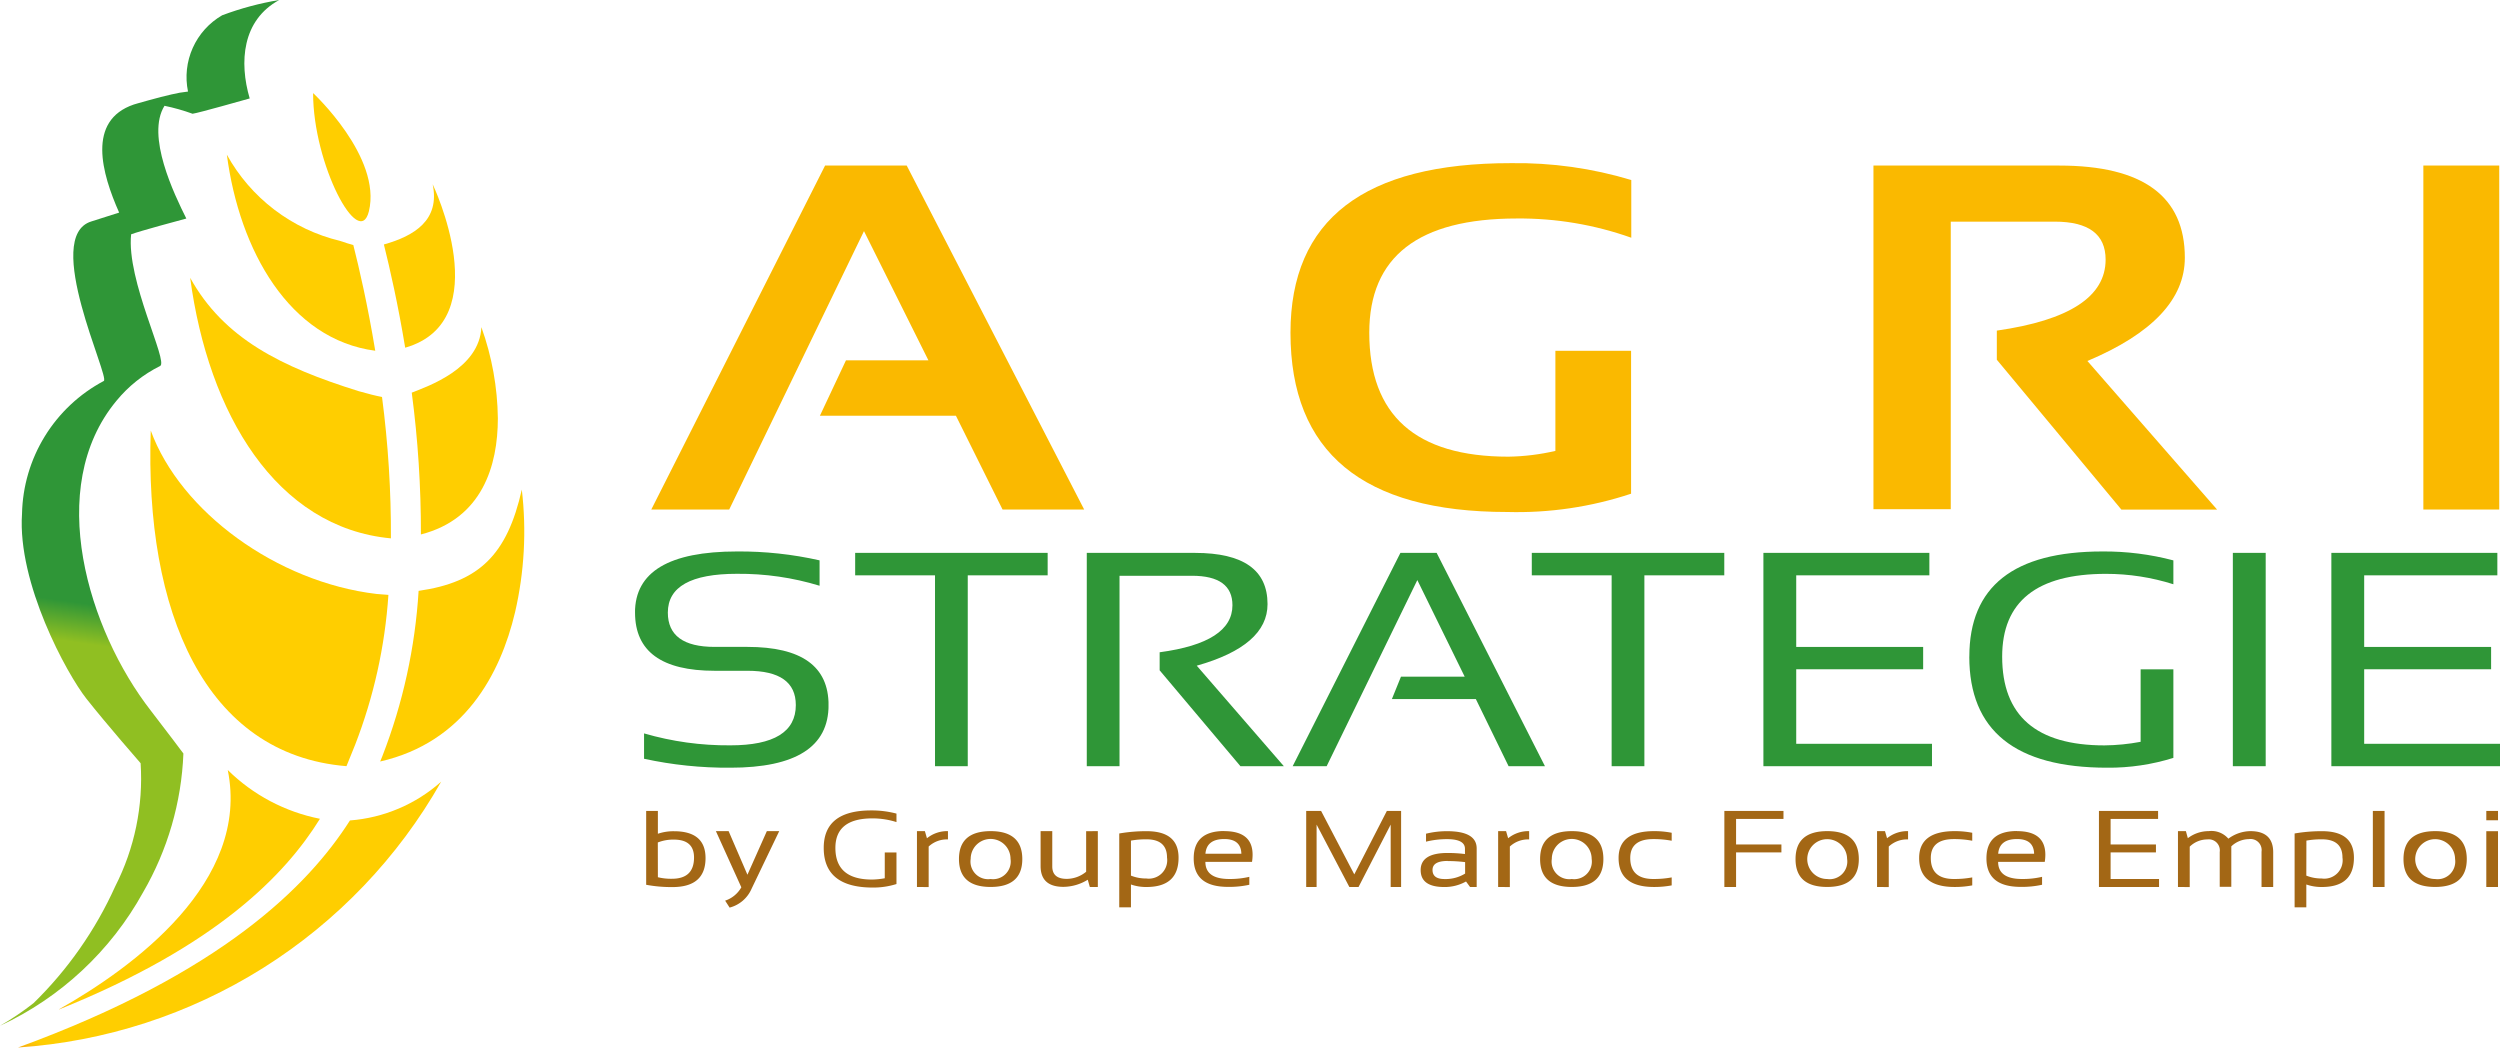 <svg xmlns="http://www.w3.org/2000/svg" xmlns:xlink="http://www.w3.org/1999/xlink" width="99.25" height="41.591" viewBox="0 0 99.25 41.591">
  <defs>
    <clipPath id="clip-path">
      <path id="Tracé_4746" data-name="Tracé 4746" d="M17.881,17.416H14.788l6.9-13.657h3.24l7.046,13.657h-3.24l-1.852-3.724h-5.4l1.035-2.2h3.273l-2.558-5.13Z" transform="translate(-14.788 -3.759)" fill="none"/>
    </clipPath>
    <linearGradient id="linear-gradient" x1="-1.603" y1="1.965" x2="-1.497" y2="1.965" gradientUnits="objectBoundingBox">
      <stop offset="0" stop-color="#f49d17"/>
      <stop offset="0.647" stop-color="#fab900"/>
      <stop offset="1" stop-color="#fab900"/>
    </linearGradient>
    <clipPath id="clip-path-2">
      <path id="Tracé_4747" data-name="Tracé 4747" d="M29.3,10.437q0,7.115,8.6,7.116a14.348,14.348,0,0,0,4.922-.726V11.154H39.817v3.974a8.861,8.861,0,0,1-1.864.229q-5.523,0-5.525-4.92,0-4.535,5.856-4.536a13.233,13.233,0,0,1,4.546.764V4.374a15.736,15.736,0,0,0-4.775-.67Q29.3,3.7,29.3,10.437" transform="translate(-29.303 -3.704)" fill="none"/>
    </clipPath>
    <linearGradient id="linear-gradient-2" x1="-3.137" y1="2.297" x2="-3.028" y2="2.297" xlink:href="#linear-gradient"/>
    <clipPath id="clip-path-3">
      <path id="Tracé_4748" data-name="Tracé 4748" d="M42.538,3.759V17.4h3.069V5.985h4.125q2.025,0,2.023,1.509,0,2.2-4.319,2.817v1.156l4.945,5.95h3.8l-5.149-5.9Q54.9,9.889,54.9,7.417q0-3.656-4.98-3.658Z" transform="translate(-42.538 -3.759)" fill="none"/>
    </clipPath>
    <linearGradient id="linear-gradient-3" x1="-4.647" y1="2.289" x2="-4.536" y2="2.289" xlink:href="#linear-gradient"/>
    <clipPath id="clip-path-4">
      <rect id="Rectangle_208" data-name="Rectangle 208" width="3.013" height="13.657" fill="none"/>
    </clipPath>
    <linearGradient id="linear-gradient-4" x1="-6.494" y1="5.831" x2="-6.369" y2="5.831" xlink:href="#linear-gradient"/>
    <clipPath id="clip-path-5">
      <path id="Tracé_4749" data-name="Tracé 4749" d="M14.419,14.948q0,2.311,3.165,2.31h1.3q1.917,0,1.918,1.36,0,1.6-2.6,1.6a11.9,11.9,0,0,1-3.425-.474v1.007a15.605,15.605,0,0,0,3.425.355q3.905,0,3.9-2.488,0-2.308-3.221-2.308h-1.3q-1.859,0-1.86-1.362,0-1.54,2.747-1.54a10.9,10.9,0,0,1,3.277.474V12.874a14.372,14.372,0,0,0-3.277-.353q-4.049,0-4.051,2.427" transform="translate(-14.419 -12.521)" fill="none"/>
    </clipPath>
    <linearGradient id="linear-gradient-5" x1="-3.282" y1="2.294" x2="-3.055" y2="2.294" gradientUnits="objectBoundingBox">
      <stop offset="0" stop-color="#90bf22"/>
      <stop offset="0.017" stop-color="#90bf22"/>
      <stop offset="0.941" stop-color="#2f9637"/>
      <stop offset="1" stop-color="#2f9637"/>
    </linearGradient>
    <clipPath id="clip-path-6">
      <path id="Tracé_4750" data-name="Tracé 4750" d="M19.417,12.554v.89h3.17v7.578h1.3V13.444h3.172v-.89Z" transform="translate(-19.417 -12.554)" fill="none"/>
    </clipPath>
    <linearGradient id="linear-gradient-6" x1="-4.441" y1="2.319" x2="-4.212" y2="2.319" xlink:href="#linear-gradient-5"/>
    <clipPath id="clip-path-7">
      <path id="Tracé_4751" data-name="Tracé 4751" d="M24.676,12.554v8.468h1.3v-7.56h2.876q1.608,0,1.607,1.171,0,1.479-2.89,1.866v.717l3.207,3.806H32.5l-3.458-3.99q2.812-.795,2.81-2.446,0-2.03-2.874-2.032Z" transform="translate(-24.676 -12.554)" fill="none"/>
    </clipPath>
    <linearGradient id="linear-gradient-7" x1="-5.517" y1="2.319" x2="-5.293" y2="2.319" xlink:href="#linear-gradient-5"/>
    <clipPath id="clip-path-8">
      <path id="Tracé_4752" data-name="Tracé 4752" d="M33.628,12.554l-4.277,8.468H30.7l3.6-7.389,1.881,3.836H33.65l-.36.888h3.333l1.3,2.665h1.444l-4.3-8.468Z" transform="translate(-29.351 -12.554)" fill="none"/>
    </clipPath>
    <linearGradient id="linear-gradient-8" x1="-5.121" y1="2.319" x2="-4.947" y2="2.319" xlink:href="#linear-gradient-5"/>
    <clipPath id="clip-path-9">
      <path id="Tracé_4753" data-name="Tracé 4753" d="M34.78,12.554v.89h3.17v7.578h1.3V13.444h3.172v-.89Z" transform="translate(-34.78 -12.554)" fill="none"/>
    </clipPath>
    <linearGradient id="linear-gradient-9" x1="-7.955" y1="2.319" x2="-7.726" y2="2.319" xlink:href="#linear-gradient-5"/>
    <clipPath id="clip-path-10">
      <path id="Tracé_4754" data-name="Tracé 4754" d="M40.039,12.554v8.468h6.693v-.888H41.342v-2.96h5.039v-.888H41.342V13.444h5.286v-.89Z" transform="translate(-40.039 -12.554)" fill="none"/>
    </clipPath>
    <linearGradient id="linear-gradient-10" x1="-10.46" y1="2.319" x2="-10.198" y2="2.319" xlink:href="#linear-gradient-5"/>
    <clipPath id="clip-path-11">
      <path id="Tracé_4755" data-name="Tracé 4755" d="M44.714,16.695q0,4.411,5.474,4.411a8.566,8.566,0,0,0,2.628-.39V17.2h-1.3v2.878a8.2,8.2,0,0,1-1.437.142q-4.06,0-4.06-3.523,0-3.286,4.123-3.287a8.834,8.834,0,0,1,2.677.414v-.948A10.719,10.719,0,0,0,50,12.521q-5.285,0-5.284,4.174" transform="translate(-44.714 -12.521)" fill="none"/>
    </clipPath>
    <linearGradient id="linear-gradient-11" x1="-9.649" y1="2.294" x2="-9.433" y2="2.294" xlink:href="#linear-gradient-5"/>
    <clipPath id="clip-path-12">
      <rect id="Rectangle_217" data-name="Rectangle 217" width="1.304" height="8.468" fill="none"/>
    </clipPath>
    <linearGradient id="linear-gradient-12" x1="-67.96" y1="2.319" x2="-66.619" y2="2.319" xlink:href="#linear-gradient-5"/>
    <clipPath id="clip-path-13">
      <path id="Tracé_4756" data-name="Tracé 4756" d="M52.935,12.554v8.468H59.63v-.888H54.238v-2.96h5.039v-.888H54.238V13.444h5.287v-.89Z" transform="translate(-52.935 -12.554)" fill="none"/>
    </clipPath>
    <linearGradient id="linear-gradient-13" x1="-13.825" y1="2.319" x2="-13.564" y2="2.319" xlink:href="#linear-gradient-5"/>
    <clipPath id="clip-path-14">
      <rect id="Rectangle_220" data-name="Rectangle 220" width="99.25" height="41.591" fill="none"/>
    </clipPath>
    <clipPath id="clip-path-15">
      <path id="Tracé_4780" data-name="Tracé 4780" d="M11.085,0A12.113,12.113,0,0,0,8.819.607,2.834,2.834,0,0,0,7.464,3.635a4.836,4.836,0,0,0-.656.114c-.435.093-1.507.4-1.495.4C3.439,4.786,4.039,6.882,4.73,8.44c-.353.107-.719.234-1.1.35-1.974.6.761,6.216.488,6.336A6.11,6.11,0,0,0,.874,20.4c-.185,2.747,1.771,6.342,2.558,7.34S5.583,30.3,5.583,30.3a9.431,9.431,0,0,1-1.009,4.889,15.24,15.24,0,0,1-3.242,4.635,11.253,11.253,0,0,1-1.332.9,12.5,12.5,0,0,0,5.681-5.3,11.911,11.911,0,0,0,1.6-5.509s-.645-.864-1.292-1.7c-2.481-3.189-4.231-8.847-1.369-12.3A5.279,5.279,0,0,1,6.356,14.53c.341-.164-1.345-3.4-1.15-5.228.337-.128,1.869-.54,2.191-.626C6.919,7.718,5.789,5.387,6.531,4.2a8.025,8.025,0,0,1,1.114.316c.262-.037,2.068-.554,2.268-.608C9.489,2.464,9.613.8,11.085,0Z" fill="none"/>
    </clipPath>
    <linearGradient id="linear-gradient-14" x1="0.368" y1="1.775" x2="0.409" y2="1.775" gradientUnits="objectBoundingBox">
      <stop offset="0" stop-color="#90bf22"/>
      <stop offset="0.018" stop-color="#90bf22"/>
      <stop offset="0.941" stop-color="#2f9637"/>
      <stop offset="1" stop-color="#2f9637"/>
    </linearGradient>
    <clipPath id="clip-path-16">
      <path id="Tracé_4781" data-name="Tracé 4781" d="M9.324,6.808c.523-2.151-2.215-4.695-2.215-4.695,0,2.836,1.825,6.259,2.215,4.695" transform="translate(-7.109 -2.113)" fill="none"/>
    </clipPath>
    <linearGradient id="linear-gradient-15" x1="-1.52" y1="7.611" x2="-1.264" y2="7.611" gradientUnits="objectBoundingBox">
      <stop offset="0" stop-color="#a36715"/>
      <stop offset="0.01" stop-color="#a36715"/>
      <stop offset="0.113" stop-color="#ad6d15"/>
      <stop offset="0.289" stop-color="#c87f15"/>
      <stop offset="0.514" stop-color="#f49d17"/>
      <stop offset="0.898" stop-color="#ffce00"/>
      <stop offset="1" stop-color="#ffce00"/>
    </linearGradient>
    <clipPath id="clip-path-17">
      <path id="Tracé_4782" data-name="Tracé 4782" d="M8.716,6.574c.238.958.563,2.381.846,4.1,3.688-1.061,1.091-6.49,1.091-6.49.3,1.427-.731,2.053-1.937,2.392" transform="translate(-8.716 -4.182)" fill="none"/>
    </clipPath>
    <linearGradient id="linear-gradient-16" x1="-1.769" y1="5.17" x2="-1.542" y2="5.17" xlink:href="#linear-gradient-15"/>
    <clipPath id="clip-path-18">
      <path id="Tracé_4783" data-name="Tracé 4783" d="M11.043,11.3c-.3-1.815-.64-3.291-.871-4.2-.159-.042-.313-.094-.528-.166A7,7,0,0,1,5.151,3.512c.5,3.812,2.486,7.335,5.892,7.784" transform="translate(-5.151 -3.512)" fill="none"/>
    </clipPath>
    <linearGradient id="linear-gradient-17" x1="-0.768" y1="4.266" x2="-0.583" y2="4.266" xlink:href="#linear-gradient-15"/>
    <clipPath id="clip-path-19">
      <path id="Tracé_4784" data-name="Tracé 4784" d="M12.287,16.652a41.634,41.634,0,0,0-.353-5.614c-.247-.047-.544-.122-.928-.231-3.079-.962-5.356-2.091-6.688-4.5.719,5.394,3.411,9.919,7.969,10.344" transform="translate(-4.318 -6.308)" fill="none"/>
    </clipPath>
    <linearGradient id="linear-gradient-18" x1="-0.417" y1="2.75" x2="-0.278" y2="2.75" xlink:href="#linear-gradient-15"/>
    <clipPath id="clip-path-20">
      <path id="Tracé_4785" data-name="Tracé 4785" d="M9.349,10.024a42.277,42.277,0,0,1,.364,5.634c2.439-.629,3.055-2.736,3.055-4.612a11.1,11.1,0,0,0-.654-3.618c-.075,1.652-2.138,2.35-2.764,2.6" transform="translate(-9.349 -7.428)" fill="none"/>
    </clipPath>
    <linearGradient id="linear-gradient-19" x1="-1.526" y1="4.415" x2="-1.33" y2="4.415" xlink:href="#linear-gradient-15"/>
    <clipPath id="clip-path-21">
      <path id="Tracé_4786" data-name="Tracé 4786" d="M11.2,23.1c.108-.261.2-.5.29-.717l.052-.128A20.173,20.173,0,0,0,12.865,16.3c-.149-.014-.306-.024-.472-.037C8.431,15.792,4.609,13,3.43,9.776,3.182,16.967,5.574,22.639,11.2,23.1" transform="translate(-3.413 -9.776)" fill="none"/>
    </clipPath>
    <linearGradient id="linear-gradient-20" x1="-0.162" y1="1.774" x2="-0.053" y2="1.774" xlink:href="#linear-gradient-15"/>
    <clipPath id="clip-path-22">
      <path id="Tracé_4787" data-name="Tracé 4787" d="M10.158,15.136A21.814,21.814,0,0,1,8.719,21.7l-.051.126-.037.087c3.334-.762,4.773-3.46,5.356-5.926a14.226,14.226,0,0,0,.268-4.869c-.582,2.581-1.687,3.675-4.1,4.021" transform="translate(-8.632 -11.115)" fill="none"/>
    </clipPath>
    <linearGradient id="linear-gradient-21" x1="-0.976" y1="2.25" x2="-0.833" y2="2.25" xlink:href="#linear-gradient-15"/>
    <clipPath id="clip-path-23">
      <path id="Tracé_4788" data-name="Tracé 4788" d="M1.342,26.989c6.242-2.514,8.973-5.336,10.356-7.569a7.207,7.207,0,0,1-3.66-1.936c.9,4.434-3.742,7.828-6.7,9.5" transform="translate(-1.342 -17.484)" fill="none"/>
    </clipPath>
    <linearGradient id="linear-gradient-22" x1="-0.093" y1="0.978" x2="0.045" y2="0.978" xlink:href="#linear-gradient-15"/>
    <clipPath id="clip-path-24">
      <path id="Tracé_4789" data-name="Tracé 4789" d="M13.584,19.291C11.937,21.876,8.485,25.353.409,28.3a20.912,20.912,0,0,0,16.8-10.554,6.156,6.156,0,0,1-3.623,1.54" transform="translate(-0.409 -17.751)" fill="none"/>
    </clipPath>
    <linearGradient id="linear-gradient-23" x1="-0.067" y1="0.77" x2="0.042" y2="0.77" xlink:href="#linear-gradient-15"/>
  </defs>
  <g id="Groupe_715" data-name="Groupe 715" transform="translate(0 0)">
    <g id="Groupe_668" data-name="Groupe 668" transform="translate(25.856 6.572)">
      <g id="Groupe_667" data-name="Groupe 667" clip-path="url(#clip-path)">
        <rect id="Rectangle_204" data-name="Rectangle 204" width="16.377" height="19.255" transform="translate(-2.285 13.263) rotate(-80.224)" fill="url(#linear-gradient)"/>
      </g>
    </g>
    <g id="Groupe_670" data-name="Groupe 670" transform="translate(51.235 6.477)">
      <g id="Groupe_669" data-name="Groupe 669" clip-path="url(#clip-path-2)">
        <rect id="Rectangle_205" data-name="Rectangle 205" width="15.945" height="15.681" transform="translate(-2.318 13.45) rotate(-80.223)" fill="url(#linear-gradient-2)"/>
      </g>
    </g>
    <g id="Groupe_672" data-name="Groupe 672" transform="translate(74.376 6.573)">
      <g id="Groupe_671" data-name="Groupe 671" clip-path="url(#clip-path-3)">
        <rect id="Rectangle_206" data-name="Rectangle 206" width="15.775" height="15.759" transform="translate(-2.285 13.263) rotate(-80.223)" fill="url(#linear-gradient-3)"/>
      </g>
    </g>
    <g id="Groupe_674" data-name="Groupe 674" transform="translate(96.207 6.572)">
      <g id="Groupe_673" data-name="Groupe 673" clip-path="url(#clip-path-4)">
        <rect id="Rectangle_207" data-name="Rectangle 207" width="13.97" height="5.288" transform="translate(-2.285 13.263) rotate(-80.223)" fill="url(#linear-gradient-4)"/>
      </g>
    </g>
    <g id="Groupe_676" data-name="Groupe 676" transform="translate(25.211 21.893)">
      <g id="Groupe_675" data-name="Groupe 675" clip-path="url(#clip-path-5)">
        <rect id="Rectangle_209" data-name="Rectangle 209" width="7.681" height="8.585" transform="translate(0 -0.001)" fill="url(#linear-gradient-5)"/>
      </g>
    </g>
    <g id="Groupe_678" data-name="Groupe 678" transform="translate(33.95 21.95)">
      <g id="Groupe_677" data-name="Groupe 677" clip-path="url(#clip-path-6)">
        <rect id="Rectangle_210" data-name="Rectangle 210" width="7.644" height="8.468" transform="translate(0 0)" fill="url(#linear-gradient-6)"/>
      </g>
    </g>
    <g id="Groupe_680" data-name="Groupe 680" transform="translate(43.145 21.95)">
      <g id="Groupe_679" data-name="Groupe 679" clip-path="url(#clip-path-7)">
        <rect id="Rectangle_211" data-name="Rectangle 211" width="7.821" height="8.468" transform="translate(0 -0.001)" fill="url(#linear-gradient-7)"/>
      </g>
    </g>
    <g id="Groupe_682" data-name="Groupe 682" transform="translate(51.319 21.95)">
      <g id="Groupe_681" data-name="Groupe 681" clip-path="url(#clip-path-8)">
        <rect id="Rectangle_212" data-name="Rectangle 212" width="10.02" height="8.468" transform="translate(0 0)" fill="url(#linear-gradient-8)"/>
      </g>
    </g>
    <g id="Groupe_684" data-name="Groupe 684" transform="translate(60.812 21.95)">
      <g id="Groupe_683" data-name="Groupe 683" clip-path="url(#clip-path-9)">
        <rect id="Rectangle_213" data-name="Rectangle 213" width="7.644" height="8.468" transform="translate(0 0)" fill="url(#linear-gradient-9)"/>
      </g>
    </g>
    <g id="Groupe_686" data-name="Groupe 686" transform="translate(70.007 21.95)">
      <g id="Groupe_685" data-name="Groupe 685" clip-path="url(#clip-path-10)">
        <rect id="Rectangle_214" data-name="Rectangle 214" width="6.693" height="8.468" transform="translate(0 0)" fill="url(#linear-gradient-10)"/>
      </g>
    </g>
    <g id="Groupe_688" data-name="Groupe 688" transform="translate(78.181 21.893)">
      <g id="Groupe_687" data-name="Groupe 687" clip-path="url(#clip-path-11)">
        <rect id="Rectangle_215" data-name="Rectangle 215" width="8.102" height="8.585" transform="translate(0 -0.001)" fill="url(#linear-gradient-11)"/>
      </g>
    </g>
    <g id="Groupe_690" data-name="Groupe 690" transform="translate(88.644 21.95)">
      <g id="Groupe_689" data-name="Groupe 689" clip-path="url(#clip-path-12)">
        <rect id="Rectangle_216" data-name="Rectangle 216" width="1.304" height="8.468" transform="translate(0 0)" fill="url(#linear-gradient-12)"/>
      </g>
    </g>
    <g id="Groupe_692" data-name="Groupe 692" transform="translate(92.555 21.95)">
      <g id="Groupe_691" data-name="Groupe 691" clip-path="url(#clip-path-13)">
        <rect id="Rectangle_218" data-name="Rectangle 218" width="6.695" height="8.468" transform="translate(0 0)" fill="url(#linear-gradient-13)"/>
      </g>
    </g>
    <g id="Groupe_694" data-name="Groupe 694" transform="translate(0 0)">
      <g id="Groupe_693" data-name="Groupe 693" clip-path="url(#clip-path-14)">
        <path id="Tracé_4757" data-name="Tracé 4757" d="M14.672,18.412h.465v.907a1.919,1.919,0,0,1,.64-.1q1.251,0,1.252,1.065,0,1.151-1.313,1.152a5.512,5.512,0,0,1-1.044-.091Zm.465,2.633a2.2,2.2,0,0,0,.556.061q.879,0,.879-.843,0-.711-.8-.712a1.676,1.676,0,0,0-.638.114Z" transform="translate(10.981 13.781)" fill="#a36715"/>
        <path id="Tracé_4758" data-name="Tracé 4758" d="M16.255,18.871h.505l.747,1.731.771-1.731h.491l-1.095,2.282a1.313,1.313,0,0,1-.874.754l-.178-.276a1.159,1.159,0,0,0,.643-.53Z" transform="translate(12.166 14.125)" fill="#a36715"/>
        <path id="Tracé_4759" data-name="Tracé 4759" d="M21.591,21.323a3.059,3.059,0,0,1-.937.14q-1.951,0-1.951-1.574,0-1.487,1.883-1.488a3.834,3.834,0,0,1,1.005.126v.337a3.146,3.146,0,0,0-.955-.147q-1.469,0-1.47,1.171,0,1.256,1.448,1.257a2.963,2.963,0,0,0,.512-.051V20.069h.465Z" transform="translate(13.999 13.773)" fill="#a36715"/>
        <path id="Tracé_4760" data-name="Tracé 4760" d="M20.82,21.088V18.871h.315l.082.283a1.275,1.275,0,0,1,.834-.283V19.2a1.063,1.063,0,0,0-.766.282v1.61Z" transform="translate(15.583 14.125)" fill="#a36715"/>
        <path id="Tracé_4761" data-name="Tracé 4761" d="M21.774,19.98q0-1.107,1.257-1.109c.836,0,1.257.371,1.257,1.109s-.421,1.107-1.257,1.107-1.255-.369-1.257-1.107m1.257.792a.7.7,0,0,0,.79-.8.791.791,0,0,0-1.582,0,.7.7,0,0,0,.792.8" transform="translate(16.297 14.125)" fill="#a36715"/>
        <path id="Tracé_4762" data-name="Tracé 4762" d="M25.9,18.871v2.217h-.318L25.5,20.8a1.872,1.872,0,0,1-.963.283c-.607,0-.909-.276-.909-.825V18.871h.463v1.4q0,.5.584.495a1.225,1.225,0,0,0,.761-.282v-1.61Z" transform="translate(17.684 14.125)" fill="#a36715"/>
        <path id="Tracé_4763" data-name="Tracé 4763" d="M25.413,18.963a6.29,6.29,0,0,1,1.086-.091q1.269,0,1.269,1.053,0,1.164-1.276,1.163a1.826,1.826,0,0,1-.614-.1v.907h-.465Zm.465,1.673a1.588,1.588,0,0,0,.61.114.73.73,0,0,0,.822-.829c0-.483-.273-.726-.817-.726a3.351,3.351,0,0,0-.615.051Z" transform="translate(19.021 14.126)" fill="#a36715"/>
        <path id="Tracé_4764" data-name="Tracé 4764" d="M28.316,18.871q1.125,0,1.126.935a1.852,1.852,0,0,1-.023.285H27.568q0,.679.944.68a3.332,3.332,0,0,0,.8-.086V21a3.683,3.683,0,0,1-.848.084q-1.361,0-1.36-1.133,0-1.083,1.213-1.084m-.748.9h1.427q-.016-.582-.678-.582-.7,0-.748.582" transform="translate(20.286 14.125)" fill="#a36715"/>
        <path id="Tracé_4765" data-name="Tracé 4765" d="M29.658,21.432v-3.02h.591l1.318,2.52,1.294-2.52h.565v3.02h-.414V18.956l-1.276,2.476h-.365l-1.3-2.476v2.476Z" transform="translate(22.198 13.781)" fill="#a36715"/>
        <path id="Tracé_4766" data-name="Tracé 4766" d="M32.257,20.419q0-.682,1.07-.682a5.692,5.692,0,0,1,.689.042v-.208q0-.383-.712-.383a3.493,3.493,0,0,0-.834.1v-.316a3.493,3.493,0,0,1,.834-.1q1.178,0,1.177.687v1.53h-.262l-.161-.22a1.729,1.729,0,0,1-.858.22q-.942,0-.942-.67m1.07-.365c-.4,0-.6.119-.6.358s.159.36.477.36a1.48,1.48,0,0,0,.817-.217V20.1a5.691,5.691,0,0,0-.689-.042" transform="translate(24.143 14.126)" fill="#a36715"/>
        <path id="Tracé_4767" data-name="Tracé 4767" d="M34.016,21.088V18.871h.315l.082.283a1.275,1.275,0,0,1,.834-.283V19.2a1.063,1.063,0,0,0-.766.282v1.61Z" transform="translate(25.46 14.125)" fill="#a36715"/>
        <path id="Tracé_4768" data-name="Tracé 4768" d="M34.969,19.98q0-1.107,1.257-1.109t1.255,1.109q0,1.107-1.255,1.107T34.969,19.98m1.257.792a.7.7,0,0,0,.79-.8.791.791,0,0,0-1.582,0,.7.7,0,0,0,.792.8" transform="translate(26.173 14.125)" fill="#a36715"/>
        <path id="Tracé_4769" data-name="Tracé 4769" d="M38.86,21.025a3.727,3.727,0,0,1-.7.063q-1.408,0-1.408-1.15,0-1.065,1.408-1.067a3.584,3.584,0,0,1,.7.065v.316a3.859,3.859,0,0,0-.729-.065q-.915,0-.916.75,0,.834.916.834a3.867,3.867,0,0,0,.729-.063Z" transform="translate(27.506 14.125)" fill="#a36715"/>
        <path id="Tracé_4770" data-name="Tracé 4770" d="M41.5,18.413v.316H39.618v1.014h1.8v.316h-1.8v1.373h-.465v-3.02Z" transform="translate(29.304 13.782)" fill="#a36715"/>
        <path id="Tracé_4771" data-name="Tracé 4771" d="M40.769,19.98q0-1.107,1.255-1.109t1.257,1.109q0,1.107-1.257,1.107T40.769,19.98m1.255.792a.7.7,0,0,0,.792-.8.791.791,0,1,0-.792.8" transform="translate(30.514 14.125)" fill="#a36715"/>
        <path id="Tracé_4772" data-name="Tracé 4772" d="M42.62,21.088V18.871h.315l.082.283a1.275,1.275,0,0,1,.834-.283V19.2a1.063,1.063,0,0,0-.766.282v1.61Z" transform="translate(31.899 14.125)" fill="#a36715"/>
        <path id="Tracé_4773" data-name="Tracé 4773" d="M45.684,21.025a3.727,3.727,0,0,1-.7.063q-1.408,0-1.408-1.15,0-1.065,1.408-1.067a3.584,3.584,0,0,1,.7.065v.316a3.859,3.859,0,0,0-.729-.065q-.915,0-.916.75,0,.834.916.834a3.867,3.867,0,0,0,.729-.063Z" transform="translate(32.614 14.125)" fill="#a36715"/>
        <path id="Tracé_4774" data-name="Tracé 4774" d="M46.316,18.871q1.125,0,1.126.935a1.852,1.852,0,0,1-.023.285H45.568q0,.679.944.68a3.332,3.332,0,0,0,.8-.086V21a3.683,3.683,0,0,1-.848.084q-1.361,0-1.36-1.133,0-1.083,1.213-1.084m-.748.9h1.427q-.016-.582-.678-.582-.7,0-.748.582" transform="translate(33.758 14.125)" fill="#a36715"/>
        <path id="Tracé_4775" data-name="Tracé 4775" d="M50.006,18.413v.316H48.121v1.014h1.8v.316h-1.8v1.056h1.923v.316H47.658v-3.02Z" transform="translate(35.67 13.782)" fill="#a36715"/>
        <path id="Tracé_4776" data-name="Tracé 4776" d="M49.452,21.088V18.871h.315l.077.28a1.361,1.361,0,0,1,.827-.28.886.886,0,0,1,.782.3,1.5,1.5,0,0,1,.871-.3q.91,0,.909.843v1.374h-.463v-1.4a.44.44,0,0,0-.5-.5,1.037,1.037,0,0,0-.7.287v1.605H51.11V19.7a.439.439,0,0,0-.491-.5,1,1,0,0,0-.7.287v1.605Z" transform="translate(37.013 14.125)" fill="#a36715"/>
        <path id="Tracé_4777" data-name="Tracé 4777" d="M52.1,18.963a6.29,6.29,0,0,1,1.086-.091q1.269,0,1.269,1.053,0,1.164-1.276,1.163a1.826,1.826,0,0,1-.614-.1v.907H52.1Zm.465,1.673a1.594,1.594,0,0,0,.61.114A.729.729,0,0,0,54,19.921c0-.483-.273-.726-.817-.726a3.351,3.351,0,0,0-.615.051Z" transform="translate(38.996 14.126)" fill="#a36715"/>
        <rect id="Rectangle_219" data-name="Rectangle 219" width="0.465" height="3.02" transform="translate(94.202 32.194)" fill="#a36715"/>
        <path id="Tracé_4778" data-name="Tracé 4778" d="M54.573,19.98q0-1.107,1.255-1.109t1.257,1.109q0,1.107-1.257,1.107T54.573,19.98m1.255.792a.7.7,0,0,0,.792-.8.791.791,0,1,0-.792.8" transform="translate(40.846 14.125)" fill="#a36715"/>
        <path id="Tracé_4779" data-name="Tracé 4779" d="M56.918,18.782h-.465v-.369h.465Zm0,2.651h-.465V19.216h.465Z" transform="translate(42.253 13.782)" fill="#a36715"/>
      </g>
    </g>
    <g id="Groupe_696" data-name="Groupe 696" transform="translate(0 0)">
      <g id="Groupe_695" data-name="Groupe 695" clip-path="url(#clip-path-15)">
        <rect id="Rectangle_221" data-name="Rectangle 221" width="41.868" height="16.684" transform="translate(-5.652 39.916) rotate(-81.941)" fill="url(#linear-gradient-14)"/>
      </g>
    </g>
    <g id="Groupe_698" data-name="Groupe 698" transform="translate(12.43 3.695)">
      <g id="Groupe_697" data-name="Groupe 697" clip-path="url(#clip-path-16)">
        <rect id="Rectangle_222" data-name="Rectangle 222" width="6.829" height="4.885" transform="translate(-2.175 5.38) rotate(-67.989)" fill="url(#linear-gradient-15)"/>
      </g>
    </g>
    <g id="Groupe_700" data-name="Groupe 700" transform="translate(15.24 7.312)">
      <g id="Groupe_699" data-name="Groupe 699" clip-path="url(#clip-path-17)">
        <rect id="Rectangle_223" data-name="Rectangle 223" width="7.716" height="6.636" transform="translate(-2.255 5.578) rotate(-67.989)" fill="url(#linear-gradient-16)"/>
      </g>
    </g>
    <g id="Groupe_702" data-name="Groupe 702" transform="translate(9.006 6.141)">
      <g id="Groupe_701" data-name="Groupe 701" clip-path="url(#clip-path-18)">
        <rect id="Rectangle_224" data-name="Rectangle 224" width="9.425" height="8.38" transform="translate(-2.705 6.69) rotate(-67.989)" fill="url(#linear-gradient-17)"/>
      </g>
    </g>
    <g id="Groupe_704" data-name="Groupe 704" transform="translate(7.55 11.03)">
      <g id="Groupe_703" data-name="Groupe 703" clip-path="url(#clip-path-19)">
        <rect id="Rectangle_225" data-name="Rectangle 225" width="12.584" height="11.283" transform="translate(-3.594 8.89) rotate(-67.989)" fill="url(#linear-gradient-18)"/>
      </g>
    </g>
    <g id="Groupe_706" data-name="Groupe 706" transform="translate(16.346 12.988)">
      <g id="Groupe_705" data-name="Groupe 705" clip-path="url(#clip-path-20)">
        <rect id="Rectangle_226" data-name="Rectangle 226" width="8.911" height="6.254" transform="translate(-2.86 7.073) rotate(-67.989)" fill="url(#linear-gradient-19)"/>
      </g>
    </g>
    <g id="Groupe_708" data-name="Groupe 708" transform="translate(5.968 17.093)">
      <g id="Groupe_707" data-name="Groupe 707" clip-path="url(#clip-path-21)">
        <rect id="Rectangle_227" data-name="Rectangle 227" width="15.981" height="13.971" transform="translate(-4.86 11.451) rotate(-67.989)" fill="url(#linear-gradient-20)"/>
      </g>
    </g>
    <g id="Groupe_710" data-name="Groupe 710" transform="translate(15.093 19.434)">
      <g id="Groupe_709" data-name="Groupe 709" clip-path="url(#clip-path-22)">
        <rect id="Rectangle_228" data-name="Rectangle 228" width="12.245" height="9.58" transform="matrix(0.375, -0.927, 0.927, 0.375, -3.751, 9.278)" fill="url(#linear-gradient-21)"/>
      </g>
    </g>
    <g id="Groupe_712" data-name="Groupe 712" transform="translate(2.346 30.57)">
      <g id="Groupe_711" data-name="Groupe 711" clip-path="url(#clip-path-23)">
        <rect id="Rectangle_229" data-name="Rectangle 229" width="12.693" height="13.164" transform="translate(-3.303 8.169) rotate(-67.989)" fill="url(#linear-gradient-22)"/>
      </g>
    </g>
    <g id="Groupe_714" data-name="Groupe 714" transform="translate(0.715 31.037)">
      <g id="Groupe_713" data-name="Groupe 713" clip-path="url(#clip-path-24)">
        <rect id="Rectangle_230" data-name="Rectangle 230" width="16.08" height="19.529" transform="translate(-3.667 9.071) rotate(-67.989)" fill="url(#linear-gradient-23)"/>
      </g>
    </g>
  </g>
</svg>
